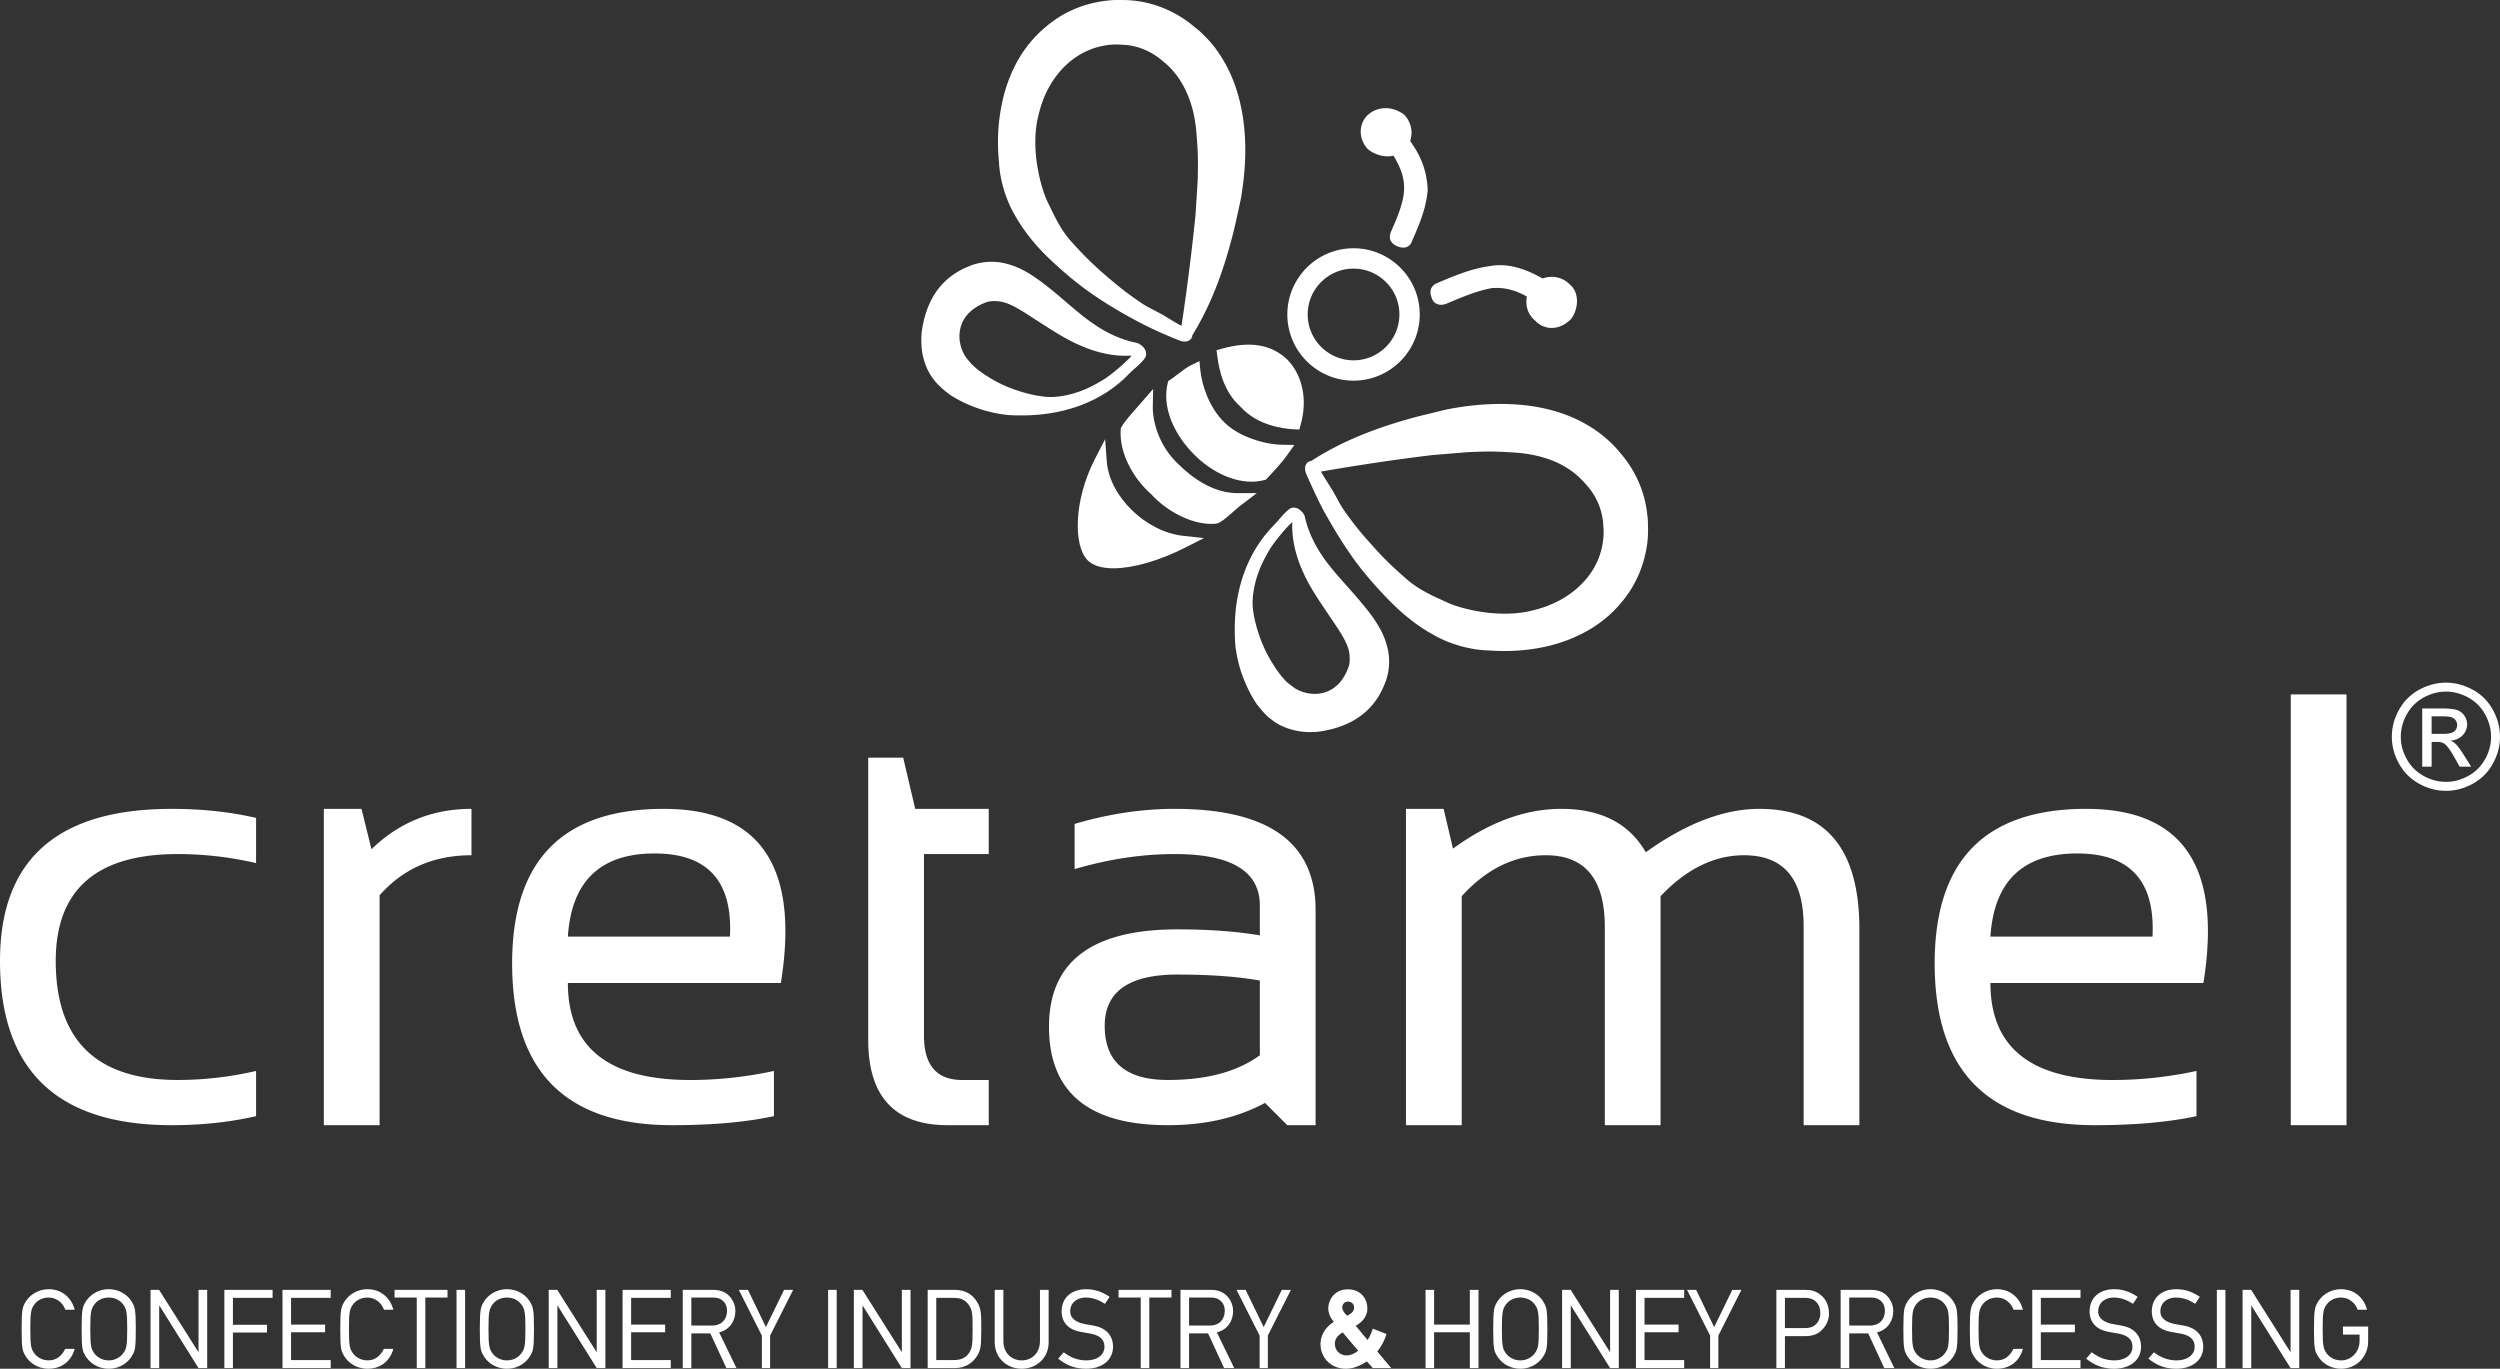 <svg xmlns="http://www.w3.org/2000/svg" xml:space="preserve" fill-rule="evenodd" clip-rule="evenodd" viewBox="0 0 1088.54 595.98"><rect x="0" y="0" width="1088.54" height="595.98" fill="#333333" stroke="none"/> <g fill="#fff" fill-rule="nonzero"> <path d="M32.53 587.31c-1.54 5.6-5.94 8.66-11.3 8.66-5.21 0-8.75-3.01-10.32-5.88-1.15-2.01-1.49-3.16-1.49-11.43 0-8.28.38-9.43 1.49-11.39 1.53-2.87 5.16-5.93 10.32-5.93 5.94 0 10.01 3.92 11.3 8.94h-4.07c-1.01-2.82-3.68-5.31-7.23-5.31-2.82 0-4.97 1.3-6.16 2.87-1.58 2.11-1.87 3.5-1.87 10.82s.29 8.65 1.82 10.71c1.19 1.58 3.39 2.96 6.21 2.96 3.21 0 5.6-1.81 7.18-5.02h4.12zM55.39 578.66c0-7.32-.28-8.71-1.86-10.82-1.2-1.57-3.35-2.87-6.17-2.87-2.83 0-4.98 1.3-6.17 2.87-1.58 2.11-1.87 3.5-1.87 10.82s.29 8.65 1.82 10.71c1.2 1.58 3.39 2.97 6.22 2.97 2.82 0 4.97-1.39 6.17-2.97 1.58-2.06 1.86-3.35 1.86-10.71zm3.74 0c0 8.27-.34 9.42-1.49 11.43-1.58 2.87-5.07 5.88-10.28 5.88-5.22 0-8.75-3.01-10.33-5.88-1.15-2.01-1.49-3.16-1.49-11.43 0-8.28.39-9.43 1.49-11.39 1.53-2.87 5.16-5.93 10.33-5.93 5.16 0 8.75 3.01 10.28 5.93 1.1 1.96 1.49 3.11 1.49 11.39zM86.44 595.69l-17.02-27.18h-.1v27.18h-3.78v-34.06h3.73l17.17 27.17v-27.17h3.78v34.06zM101.42 565.12v11.72h14.83v3.35h-14.83v15.5h-3.73v-34.07h21v3.5zM123 595.69v-34.06h21v3.49h-17.27v11.62h14.83v3.35h-14.83v12.1H144v3.5zM171.27 587.31c-1.53 5.6-5.93 8.66-11.29 8.66-5.22 0-8.76-3.01-10.33-5.88-1.15-2.01-1.49-3.16-1.49-11.43 0-8.28.39-9.43 1.49-11.39 1.53-2.87 5.16-5.93 10.33-5.93 5.93 0 10 3.92 11.29 8.94h-4.07c-1-2.82-3.68-5.31-7.22-5.31-2.82 0-4.98 1.3-6.17 2.87-1.58 2.11-1.87 3.5-1.87 10.82s.29 8.65 1.82 10.71c1.2 1.58 3.4 2.96 6.22 2.96 3.2 0 5.6-1.81 7.17-5.02h4.12zM185.19 564.98v30.7h-3.73v-30.7h-9.66v-3.35h23.05v3.35zM198.78 561.62h3.73v34.06h-3.73zM228.77 578.66c0-7.32-.28-8.71-1.86-10.82-1.2-1.57-3.35-2.87-6.17-2.87-2.83 0-4.98 1.3-6.17 2.87-1.58 2.11-1.87 3.5-1.87 10.82s.29 8.65 1.82 10.71c1.19 1.58 3.39 2.97 6.22 2.97 2.82 0 4.97-1.39 6.17-2.97 1.58-2.06 1.86-3.35 1.86-10.71zm3.73 0c0 8.27-.33 9.42-1.48 11.43-1.58 2.87-5.07 5.88-10.28 5.88-5.22 0-8.76-3.01-10.33-5.88-1.15-2.01-1.49-3.16-1.49-11.43 0-8.28.38-9.43 1.49-11.39 1.53-2.87 5.16-5.93 10.33-5.93 5.16 0 8.75 3.01 10.28 5.93 1.1 1.96 1.48 3.11 1.48 11.39zM259.82 595.69l-17.02-27.18h-.1v27.18h-3.78v-34.06h3.73l17.17 27.17v-27.17h3.78v34.06zM271.07 595.69v-34.06h21v3.49H274.8v11.62h14.83v3.35H274.8v12.1h17.27v3.5zM316.56 570.81c0-1.96-.67-3.49-1.96-4.54-1.1-.91-2.25-1.3-4.11-1.3h-9.47v12.2h8.99c4.35 0 6.55-2.92 6.55-6.36zm-.28 24.88-6.99-15.12h-8.27v15.12h-3.74v-34.06h13.26c2.67 0 4.83.72 6.45 2.15 1.77 1.53 3.21 4.11 3.21 7.03 0 4.26-2.39 8.18-7.08 9.33l7.56 15.55h-4.4zM335.32 581.53v14.16h-3.59v-14.16l-10.04-19.91h3.97l7.84 16.22 7.9-16.22h3.96zM360.58 561.62h3.73v34.06h-3.73zM392.68 595.69l-17.03-27.18h-.09v27.18h-3.78v-34.06h3.73l17.17 27.17v-27.17h3.78v34.06zM423.49 578.85c0-6.32-.05-8.38-1.58-10.53-1.72-2.48-3.68-3.2-6.7-3.2h-7.55v27.07h7.55c3.11 0 5.31-.86 6.8-3.2 1.29-2.06 1.48-3.64 1.48-10.14zm3.78-.1c0 7.99-.39 9.23-1.77 11.53-1.92 3.11-5.02 5.41-9.86 5.41h-11.71v-34.06h11.86c4.26 0 7.7 1.81 9.76 5.45 1.58 2.87 1.72 4.16 1.72 11.67zM456.6 584.44c0 6.89-5.36 11.53-11.72 11.53-6.42 0-11.77-4.64-11.77-11.53v-22.82h3.78v22.3c0 5.31 3.68 8.41 7.99 8.41 4.3 0 7.94-3.1 7.94-8.41v-22.3h3.78v22.82zM484.63 586.4c0 5.99-4.97 9.57-11.72 9.57-4.97 0-8.7-1.58-12.15-4.4l2.39-2.77c2.87 2.15 5.89 3.54 9.91 3.54 4.54 0 7.84-2.3 7.84-5.94 0-3.73-2.82-5.16-6.41-5.78l-4.06-.72c-4.98-.91-8.18-3.92-8.18-8.9 0-5.6 3.87-9.66 10.71-9.66 4.07 0 7.17 1.34 10.19 3.3l-2.01 3.06c-2.63-1.67-5.26-2.73-8.47-2.73-3.49 0-6.69 2.06-6.69 6.08 0 3.25 3.06 4.88 6.55 5.5l3.54.62c5.21.91 8.56 4.02 8.56 9.23zM500.42 564.98v30.7h-3.73v-30.7h-9.66v-3.35h23.05v3.35zM533.29 570.81c0-1.96-.67-3.49-1.96-4.54-1.11-.91-2.25-1.3-4.12-1.3h-9.47v12.2h9c4.35 0 6.55-2.92 6.55-6.36zm-.29 24.88-6.98-15.12h-8.28v15.12h-3.73v-34.06h13.25c2.68 0 4.83.72 6.46 2.15 1.77 1.53 3.2 4.11 3.2 7.03 0 4.26-2.39 8.18-7.07 9.33l7.55 15.55H533zM552.04 581.53v14.16h-3.58v-14.16l-10.05-19.91h3.97l7.85 16.22 7.89-16.22h3.97zM589.6 569.37c0-1.67-1.2-2.63-2.68-2.63-1.48 0-2.49 1.15-2.49 2.54 0 .96.67 2.15 1.67 3.16.06.14.29.28.44.43 2.06-.91 3.06-2.06 3.06-3.5zm-4.98 10.77c-2.68 1.58-3.4 3.3-3.4 4.97 0 3.11 2.44 5.07 5.08 5.07 1.58 0 3.39-.66 5.07-2.05l-6.75-7.99zm13.16 15.55-2.63-2.92c-2.87 1.91-5.84 3.15-8.9 3.2-6.55.15-11.29-4.68-11.29-10.81 0-3.39 1.82-7.13 5.83-9.61-.14-.15-.47-.62-.62-.77-1.14-1.39-1.86-3.44-1.82-5.21.15-4.26 3.26-8.18 8.47-8.18 5.65 0 8.42 3.97 8.57 8.13.04 2.73-1.29 5.64-5.07 7.75l5.16 6.22c1.1-1.68 1.72-3.3 2.25-4.98l5.98 2.35c-.76 2.48-2.11 5.3-4.02 7.6l6.08 7.23h-7.99zM639.98 595.69v-15.6h-15.55v15.6h-3.73v-34.06h3.73v15.11h15.55v-15.11h3.78v34.06zM670.02 578.66c0-7.32-.29-8.71-1.87-10.82-1.19-1.57-3.34-2.87-6.17-2.87-2.82 0-4.97 1.3-6.16 2.87-1.58 2.11-1.87 3.5-1.87 10.82s.29 8.65 1.82 10.71c1.19 1.58 3.39 2.97 6.21 2.97 2.83 0 4.98-1.39 6.17-2.97 1.58-2.06 1.87-3.35 1.87-10.71zm3.73 0c0 8.27-.33 9.42-1.48 11.43-1.58 2.87-5.07 5.88-10.29 5.88-5.21 0-8.75-3.01-10.33-5.88-1.15-2.01-1.48-3.16-1.48-11.43 0-8.28.38-9.43 1.48-11.39 1.53-2.87 5.17-5.93 10.33-5.93 5.17 0 8.76 3.01 10.29 5.93 1.1 1.96 1.48 3.11 1.48 11.39zM701.07 595.69l-17.03-27.18h-.1v27.18h-3.78v-34.06h3.74l17.17 27.17v-27.17h3.78v34.06zM712.32 595.69v-34.06h21v3.49h-17.27v11.62h14.83v3.35h-14.83v12.1h17.27v3.5zM748.2 581.53v14.16h-3.59v-14.16l-10.05-19.91h3.97l7.85 16.22 7.89-16.22h3.97zM792.59 571.82c0-2.68-1-4.45-2.48-5.55-1.3-.91-2.49-1.15-4.07-1.15h-8.85v13.15h8.9c1.48 0 2.87-.33 3.97-1.14 1.77-1.3 2.53-3.26 2.53-5.31zm3.79.04c0 2.83-1.11 5.41-3.36 7.51-1.77 1.68-4.16 2.4-6.98 2.4h-8.85v13.92h-3.73v-34.06h12.29c2.63 0 4.69.29 7.18 2.34 1.86 1.53 3.45 4.26 3.45 7.89zM820.72 570.81c0-1.96-.67-3.49-1.96-4.54-1.1-.91-2.25-1.3-4.11-1.3h-9.47v12.2h8.99c4.35 0 6.55-2.92 6.55-6.36zm-.29 24.88-6.98-15.12h-8.27v15.12h-3.74v-34.06h13.25c2.68 0 4.84.72 6.46 2.15 1.78 1.53 3.21 4.11 3.21 7.03 0 4.26-2.39 8.18-7.08 9.33l7.55 15.55h-4.4zM848.61 578.66c0-7.32-.28-8.71-1.86-10.82-1.2-1.57-3.35-2.87-6.17-2.87-2.83 0-4.98 1.3-6.17 2.87-1.58 2.11-1.87 3.5-1.87 10.82s.29 8.65 1.82 10.71c1.19 1.58 3.39 2.97 6.22 2.97 2.82 0 4.97-1.39 6.17-2.97 1.58-2.06 1.86-3.35 1.86-10.71zm3.74 0c0 8.27-.34 9.42-1.49 11.43-1.58 2.87-5.07 5.88-10.28 5.88-5.22 0-8.76-3.01-10.34-5.88-1.14-2.01-1.48-3.16-1.48-11.43 0-8.28.39-9.43 1.48-11.39 1.53-2.87 5.17-5.93 10.34-5.93 5.16 0 8.75 3.01 10.28 5.93 1.1 1.96 1.49 3.11 1.49 11.39zM880.81 587.31c-1.53 5.6-5.93 8.66-11.29 8.66-5.22 0-8.75-3.01-10.33-5.88-1.15-2.01-1.49-3.16-1.49-11.43 0-8.28.39-9.43 1.49-11.39 1.53-2.87 5.17-5.93 10.33-5.93 5.93 0 10 3.92 11.29 8.94h-4.07c-1-2.82-3.68-5.31-7.22-5.31-2.82 0-4.97 1.3-6.17 2.87-1.58 2.11-1.86 3.5-1.86 10.82s.28 8.65 1.81 10.71c1.2 1.58 3.4 2.96 6.22 2.96 3.2 0 5.6-1.81 7.18-5.02h4.11zM884.88 595.69v-34.06h21v3.49h-17.27v11.62h14.83v3.35h-14.83v12.1h17.27v3.5zM932.24 586.4c0 5.99-4.97 9.57-11.72 9.57-4.98 0-8.71-1.58-12.15-4.4l2.39-2.77c2.87 2.15 5.88 3.54 9.9 3.54 4.55 0 7.85-2.3 7.85-5.94 0-3.73-2.82-5.16-6.41-5.78l-4.07-.72c-4.97-.91-8.18-3.92-8.18-8.9 0-5.6 3.88-9.66 10.72-9.66 4.07 0 7.17 1.34 10.19 3.3l-2.01 3.06c-2.63-1.67-5.26-2.73-8.47-2.73-3.49 0-6.7 2.06-6.7 6.08 0 3.25 3.06 4.88 6.56 5.5l3.54.62c5.21.91 8.56 4.02 8.56 9.23zM959.32 586.4c0 5.99-4.97 9.57-11.72 9.57-4.98 0-8.71-1.58-12.15-4.4l2.39-2.77c2.87 2.15 5.88 3.54 9.9 3.54 4.54 0 7.85-2.3 7.85-5.94 0-3.73-2.82-5.16-6.41-5.78l-4.07-.72c-4.97-.91-8.18-3.92-8.18-8.9 0-5.6 3.88-9.66 10.72-9.66 4.06 0 7.17 1.34 10.19 3.3l-2.01 3.06c-2.63-1.67-5.27-2.73-8.47-2.73-3.49 0-6.7 2.06-6.7 6.08 0 3.25 3.06 4.88 6.56 5.5l3.54.62c5.21.91 8.56 4.02 8.56 9.23zM965.25 561.62h3.74v34.06h-3.74zM997.35 595.69l-17.03-27.18h-.09v27.18h-3.78v-34.06h3.73l17.17 27.17v-27.17h3.78v34.06zM1031.13 584.11c0 6.6-5.12 11.86-11.77 11.86-5.22 0-8.75-3.01-10.33-5.88-1.15-2.01-1.49-3.16-1.49-11.43 0-8.28.39-9.43 1.49-11.39 1.53-2.87 5.16-5.93 10.33-5.93 5.93 0 10 3.92 11.29 8.94h-4.07c-1-2.82-3.68-5.31-7.22-5.31-2.82 0-4.97 1.3-6.17 2.87-1.58 2.11-1.86 3.5-1.86 10.82 0 7.31.28 8.65 1.81 10.71 1.2 1.58 3.4 2.97 6.22 2.97 4.5 0 8.04-3.69 8.04-8.57v-2.67h-7.23v-3.5h10.96v6.51zM544.88 209.73c-9.9 0-20.92-6.17-28.75-16.1-6.88-8.71-9.69-18.42-7.73-26.64l.25-1.04.89-.59c1.02-.69 2.15-1.55 3.28-2.42 2.02-1.54 4.1-3.13 5.92-4.01l3.53-1.69.38 3.9c.62 6.44 3.77 16.31 10.6 22.92 6.3 6.16 17.42 9.49 25.14 9.6l5.19.08-2.99 4.23c-2.31 3.3-5.49 6.69-8.05 9.43l-1.36 1.45-.77.2c-1.76.45-3.62.68-5.53.68z"></path> <path d="m565.74 187.03-2.17-.1c-4.62-.21-16.13-1.6-23.42-9.83-7.34-6.54-9.32-15.85-10.15-22.27l-.31-2.34 2.27-.64c12.28-3.48 21.65-1.88 28.58 4.74 6.7 6.94 8.84 17.51 5.79 28.35l-.59 2.09zM484.84 247.45c-5.19 0-9.01-1.2-11.36-3.59-6.01-6.15-6.14-25.73 3.26-44l4.46-8.65.71 9.71c1.11 15.15 16.92 30.58 33.17 32.37l9.09 1.01-8.15 4.15c-11.05 5.64-22.71 9-31.18 9z"></path> <path d="M527.4 228.11c-8.55 0-19.03-5.17-26.07-12.87-8.69-7.64-14.01-18.78-13.35-28.19l.05-.64.32-.55c1.46-2.51 4.6-6.05 7.12-8.88l6.62-7.61-.14 7.55c-.13 6.77 2.77 17.48 11.34 25.36 8.46 8.28 17.12 12.45 25.81 12.45h8.12l-6.46 4.92c-1.46 1.11-2.88 2.36-4.22 3.54-2.24 1.96-4.17 3.65-5.97 4.53l-.85.25c-.74.1-1.52.14-2.32.14zM611.04 107.82c-.64 0-1.35-.13-2.22-.41-4.18-1.66-3.94-4.21-3.28-6.25 3.02-6.74 5.71-13.38 5.81-18.61.22-4.6-1.16-9.04-4.6-14.75-.82.17-1.67.27-2.53.27-2.89-.01-5.75-.98-8.29-2.83l-.39-.35c-3.94-4.29-4.1-10.37-.36-14.47 4.42-4.29 10.94-4.35 16.09-.59l.45.42c2.79 3.25 3.56 7.39 2.29 11.16.25.29.49.64.71 1.06 4.44 6.38 6.56 12.52 6.92 20.24-.62 7.24-2.91 13.46-6.66 21.86-.31.92-1.13 3.25-3.94 3.25zM675.63 142.79c-2.79 0-5.36-1.16-7.27-3.27-3.3-2.69-4.24-6.75-3.52-10.39-5.51-3.06-10.09-4.09-15.36-3.67-5.7 1.07-11.26 3.18-19.45 6.69-.6.26-1.51.56-2.54.56-2.12 0-3.72-1.28-4.18-3.29-.56-1.38-.61-2.65-.15-3.76.7-1.69 2.26-2.27 2.84-2.5 8.29-3.52 15.29-6.33 22.68-7.29 1.32-.26 2.85-.41 4.4-.41 5.46 0 11.47 1.82 17.85 5.4.25.12.52.24.79.38 4.3-1.52 8.85-.5 11.9 2.74 4.3 3.57 3.67 10.91.26 15.13-2.6 2.47-5.44 3.68-8.25 3.68zM493.56 153.4l.51-.56c-.1.01-.34.37-.38.57-.15.38-.16.69-.13.96.12.44.19.5.17.44-.01-.04-.55-.4-.4-.33l.85.21c-7.88.87-16.18-.9-23.45-4.13-7.35-3.07-13.86-7.62-19.82-11.36-6.02-3.93-10.87-7.19-15.37-7.9-2.21-.36-5.07-.29-6.86.61-12.64 5.06-12.64 16.55-8.32 23.35.07.16 2.44 3.18 3.33 3.89 1.45 1.38 3.21 2.76 5.16 4.03 2.02 1.25 3.81 2.46 6.1 3.55 8.05 4.11 18.2 6.38 23.43 6.12 11.53-.52 20.15-6.51 22.01-7.5 3.92-2.37 12.7-9.98 13.13-11.77l.04-.18zm4.85 2.67c-2.14 2.76-4.22 4.15-6.2 6.1-2.03 1.8-17.43 20.75-53.25 18.54-2.85-.31-5.63-.78-8.69-1.57-2.66-.68-5.61-1.68-8.29-2.83-2.73-1.13-5.4-2.55-8.11-4.28-1.24-.86-2.75-2.05-4.21-3.42l-1.46-1.39c-1.02-1.1-1.29-1.59-2.01-2.46-2.33-3.14-3.76-6.81-4.48-10.44-.7-3.49-.68-7.79-.25-10.75 1.16-7.01 4.36-21.11 20.15-27.52 4.89-2.16 11.04-2.64 16.06-1.36 4.98 1.19 8.95 3.36 12.43 5.69 3.41 2.28 6.41 4.72 9.33 7.09 5.9 4.92 10.89 9.56 16.56 13.44 5.55 3.85 11.62 6.82 18.49 8.28l.84.19.02.01.03.01c1.29.64 1.77 1.07 2.64 1.97.3.48.81 1.07 1 2.17.05.58.03 1.23-.21 1.87-.11.19-.29.39-.37.6l-.02.06zM520.57 93.27l.93-14.91c.26-10.12 0-13.47-.52-19.97-.46-6.46-1.82-12.72-4.33-18.17-1.21-2.74-2.66-5.24-4.41-7.52-.9-1.15-1.78-2.23-2.76-3.24-.53-.49-.99-.98-1.54-1.47l-1.96-1.65c-4.32-3.66-9.46-5.99-14.99-6.7-.65-.04-1.39-.13-2.13-.15l-2.55-.13c-1.05-.02-2.66.06-4.03.26-2.79.38-5.67 1.11-8.26 2.25-10.7 4.47-18.68 14.9-21.68 27.65-4.12 15.08.98 32.71 3.96 38.75 2.95 5.96 5.31 11.43 10.01 16.74 4.9 5.5 9.82 10.44 15.4 15.16 5.5 4.73 9.3 7.73 15.39 11.86 3.08 2.05 7.09 3.74 10.23 5.69l4.74 2.85 2.37 1.32s3.6-23.18 6.13-48.62zm-1.77 53.92c-.47.82-.85.91-1.4 1.21-.74.29-1.22.35-1.74.31-.77.05-1.85-.32-2.23-.5l-2.71-1.08-5.18-2.22c-3.5-1.58-6.92-3.21-10.26-5-6.71-3.56-13.35-7.47-19.67-11.84-6.29-4.34-12.4-9.48-17.94-14.69-5.72-5.4-11.04-11.5-15.21-18.7-4.29-7.01-7.12-15.99-7.5-24.25-.76-7.99-.54-16.22 1.13-24.48 1.59-8.2 4.65-16.49 9.74-23.85 2.55-3.65 5.55-7.03 9.03-9.99.8-.7 1.81-1.54 2.77-2.24.66-.5 1.55-1.11 2.56-1.81 1.97-1.33 3.98-2.43 6.11-3.42 4.17-1.96 8.56-3.26 13.19-4.02 2.27-.35 4.4-.6 7.01-.62l3.08.02c1.16.01 2.34.1 3.52.2 9.3.85 18.41 4.63 25.67 10.44l2.38 1.93c.93.73 1.77 1.5 2.59 2.31 1.7 1.64 3.28 3.33 4.69 5.11 2.82 3.63 5.18 7.58 7.09 11.63 3.74 8.12 5.58 16.69 6.33 25.06.73 8.4.34 16.58-.78 24.71l-.42 2.99-.21 1.38-.14.69-.26 1.3-1.18 5.42c-.79 3.64-1.6 7.27-2.57 10.85-3.85 14.46-8.85 28.48-17.13 41.96 0 .41-.14.8-.36 1.19zM563.93 226.54c-1.79.48-9.24 9.36-11.48 13.37-.97 1.89-6.71 10.58-7.05 22.2-.15 5.21 2.37 15.34 6.67 23.27 1.16 2.19 2.38 4.04 3.64 6.04 1.33 1.86 2.73 3.59 4.13 5.11.75.81 3.85 3.06 4.04 3.2 6.89 4.16 18.35 3.92 23.14-8.87.82-1.8.81-4.6.43-6.87-.82-4.41-4.17-9.29-8.19-15.18-3.89-5.91-8.6-12.3-11.81-19.58-3.37-7.23-5.33-15.5-4.68-23.38l.21.9v.01c.12.08-.24-.4-.3-.4-.08-.04.01.05.45.16.24.02.59.01.96-.15.2-.05.48-.34.49-.38l-.48.51-.17.04zm-2.57-4.87c.19-.09.4-.28.59-.36.63-.26 1.24-.31 1.83-.25 1.15.18 1.73.6 2.18.96.96.8 1.47 1.27 2.07 2.53l.02.04.01.01.19.91c1.62 6.79 4.73 12.75 8.69 18.25 4 5.54 8.82 10.47 13.82 16.28 2.41 2.84 4.94 5.79 7.3 9.17 2.36 3.44 4.67 7.31 5.93 12.35 1.38 4.93 1.12 11.08-1 16.02-6.08 15.93-20.09 19.48-27.06 20.73-2.95.54-7.25.69-10.76-.02-3.62-.62-7.35-1.99-10.53-4.2-.89-.71-1.35-.97-2.52-1.96l-1.41-1.4a57.612 57.612 0 0 1-3.5-4.14c-1.81-2.7-3.23-5.33-4.44-8.05-1.18-2.6-2.3-5.53-3.05-8.25a64.01 64.01 0 0 1-1.77-8.66c-2.98-35.71 15.68-51.54 17.36-53.66 1.93-2 3.29-4.04 6.02-6.27l.03-.03zM575.15 205.34l1.39 2.36 2.94 4.67c1.99 3.11 3.77 7.1 5.91 10.08 4.22 5.97 7.34 9.78 12.22 15.15 4.79 5.51 9.87 10.29 15.44 15.06 5.37 4.53 10.98 6.82 16.95 9.61 6.11 2.89 23.84 7.53 38.84 3.13 12.65-3.32 22.92-11.44 27.2-22.27 1.02-2.62 1.75-5.5 2.01-8.31.19-1.35.22-2.98.18-4.09l-.18-2.56c-.01-.67-.08-1.38-.22-2.06-.8-5.52-3.2-10.63-6.97-14.86l-1.71-1.9c-.55-.51-.99-1-1.54-1.5-1.01-.97-2.07-1.86-3.24-2.7a39.664 39.664 0 0 0-7.64-4.28c-5.53-2.31-11.81-3.56-18.32-3.89-6.49-.37-9.85-.58-19.91-.06l-14.87 1.23c-25.4 3.06-48.48 7.19-48.48 7.19zm-4.27-4.61c13.33-8.58 27.22-13.91 41.58-18.05 3.56-1.03 7.24-1.94 10.81-2.77l5.37-1.34 1.33-.3.65-.12 1.38-.27 2.98-.5c8.07-1.26 16.29-1.81 24.74-1.3 8.35.53 16.98 2.2 25.15 5.76 4.11 1.81 8.08 4.08 11.78 6.85 1.82 1.39 3.57 2.91 5.26 4.56.81.8 1.6 1.65 2.39 2.54l1.97 2.36c5.94 7.1 9.9 16.14 10.92 25.46.17 1.16.3 2.32.33 3.49l.07 3.03c.01 2.62-.1 4.74-.44 7.09-.65 4.56-1.92 9.04-3.75 13.24-.97 2.14-2 4.18-3.29 6.22-.65 1.03-1.24 1.86-1.78 2.59-.64.96-1.44 1.99-2.16 2.8-2.84 3.53-6.17 6.63-9.77 9.24-7.25 5.19-15.48 8.52-23.62 10.29-8.24 1.79-16.5 2.19-24.47 1.62-8.25-.19-17.32-2.82-24.41-6.95-7.3-4-13.47-9.22-18.99-14.81-5.32-5.44-10.63-11.43-15.13-17.59-4.52-6.25-8.52-12.75-12.25-19.4-1.92-3.28-3.55-6.74-5.17-10.13l-2.36-5.18-1.17-2.63c-.17-.4-.57-1.52-.57-2.26-.02-.45 0-1.03.26-1.76.33-.52.38-.86 1.19-1.4.39-.25.77-.36 1.17-.38zM589.35 116.96c-11 0-19.96 8.95-19.96 19.96 0 11.01 8.96 19.97 19.96 19.97 11.02 0 19.97-8.96 19.97-19.97 0-11.01-8.95-19.96-19.97-19.96zm0 48.78c-15.89 0-28.82-12.93-28.82-28.82s12.93-28.82 28.82-28.82c15.9 0 28.83 12.93 28.83 28.82s-12.93 28.82-28.83 28.82zM1058.77 319.55h4.96c2.37 0 3.99-.35 4.86-1.06.86-.71 1.29-1.64 1.29-2.81 0-.74-.21-1.42-.62-2.01-.42-.59-1-1.03-1.74-1.33-.74-.28-2.1-.43-4.1-.43h-4.65v7.64zm-4.09 14.27v-25.35h8.71c2.97 0 5.13.24 6.46.71a6.19 6.19 0 0 1 3.18 2.45c.79 1.16 1.19 2.4 1.19 3.71 0 1.85-.66 3.47-1.98 4.84-1.33 1.37-3.07 2.14-5.27 2.31.9.37 1.62.82 2.16 1.34 1.02 1 2.27 2.68 3.74 5.03l3.1 4.96h-5l-2.25-4c-1.77-3.14-3.19-5.11-4.27-5.9-.75-.58-1.84-.87-3.28-.87h-2.4v10.77h-4.09zm10.33-32.68c-3.31 0-6.52.85-9.66 2.54-3.13 1.7-5.58 4.12-7.35 7.28-1.77 3.15-2.65 6.43-2.65 9.84 0 3.39.87 6.65 2.61 9.76 1.73 3.11 4.16 5.53 7.28 7.27 3.12 1.74 6.38 2.6 9.77 2.6 3.39 0 6.65-.86 9.77-2.6 3.12-1.74 5.54-4.16 7.27-7.27 1.73-3.11 2.6-6.37 2.6-9.76 0-3.41-.89-6.69-2.64-9.84-1.76-3.16-4.21-5.58-7.35-7.28-3.15-1.69-6.36-2.54-9.65-2.54zm0-3.9c3.96 0 7.81 1.01 11.58 3.04 3.77 2.03 6.7 4.93 8.8 8.71 2.1 3.78 3.15 7.72 3.15 11.81 0 4.06-1.03 7.96-3.1 11.71-2.07 3.74-4.98 6.65-8.71 8.72-3.74 2.07-7.64 3.11-11.72 3.11-4.08 0-7.98-1.04-11.72-3.11-3.73-2.07-6.64-4.98-8.72-8.72-2.08-3.75-3.12-7.65-3.12-11.71 0-4.09 1.05-8.03 3.17-11.81 2.11-3.78 5.05-6.68 8.81-8.71 3.77-2.03 7.63-3.04 11.58-3.04zM111.5 485.99c-11.37 2.62-23.61 3.93-36.73 3.93C24.92 489.92 0 466.09 0 418.43c0-44.16 24.92-66.24 74.77-66.24 13.12 0 25.36 1.32 36.73 3.94v19.67c-11.37-2.62-22.74-3.93-34.11-3.93-35.41 0-53.12 15.52-53.12 46.56 0 34.55 17.71 51.81 53.12 51.81 11.37 0 22.74-1.31 34.11-3.93v19.68zM141.01 489.92V352.19h16.4l4.33 17.58c12.07-11.72 26.58-17.58 43.55-17.58v20.2c-16.45 0-29.78 5.82-40.01 17.45v100.08h-24.27zM247.26 407.81h70.57c1.23-24.14-9.71-36.2-32.79-36.2-23.61 0-36.21 12.06-37.78 36.2zm92.74 20.2h-92.74c0 28.16 17.75 42.24 53.26 42.24 12.15 0 24.31-1.31 36.46-3.94v19.68c-12.15 2.62-26.93 3.93-44.33 3.93-46.44 0-69.66-23.48-69.66-70.44 0-44.86 22-67.29 65.98-67.29 42.15 0 59.16 25.28 51.03 75.82zM378.04 329.89h15.22l5.24 22.3h32.01v19.67h-28.2v79.1c0 12.86 5.55 19.29 16.66 19.29h11.54v19.67h-17.84c-23.08 0-34.63-12.37-34.63-37.12V329.89zM512.63 424.34c-21.08 0-31.62 7.43-31.62 22.3 0 15.74 9.19 23.6 27.55 23.6 16.79 0 30.12-3.58 40-10.75v-32.53c-9.62-1.75-21.59-2.62-35.93-2.62zm-55.88 22.69c0-28.25 18.62-42.37 55.88-42.37 13.72 0 25.71.88 35.93 2.62V394.3c0-14.95-12.37-22.43-37.12-22.43-14.16 0-28.68 2.18-43.54 6.56v-19.68c14.86-4.37 29.38-6.56 43.54-6.56 40.93 0 61.39 14.69 61.39 44.07v93.66H560.5l-9.7-9.7c-11.99 6.47-26.07 9.7-42.24 9.7-34.55 0-51.81-14.3-51.81-42.89zM612.18 489.92V352.19h16.4l4.07 17.32c15.82-11.54 31.52-17.32 47.09-17.32 17.31 0 29.6 6.3 36.86 18.89 17.58-12.59 34.06-18.89 49.45-18.89 29.03 0 43.55 17.45 43.55 52.34v85.39h-24.27v-86.7c0-20.55-8.66-30.83-25.97-30.83-12.94 0-25.06 5.95-36.33 17.84v99.69h-24.27v-86.31c0-20.81-8.57-31.22-25.71-31.22-13.64 0-25.84 5.95-36.6 17.84v99.69h-24.27zM866.66 407.81h70.57c1.22-24.14-9.7-36.2-32.79-36.2-23.61 0-36.21 12.06-37.78 36.2zm92.74 20.2h-92.74c0 28.16 17.75 42.24 53.26 42.24 12.15 0 24.31-1.31 36.46-3.94v19.68c-12.15 2.62-26.93 3.93-44.33 3.93-46.44 0-69.66-23.48-69.66-70.44 0-44.86 21.99-67.29 65.99-67.29 42.14 0 59.15 25.28 51.02 75.82zM1021.71 489.92h-24.27V302.35h24.27z"></path> </g></svg>